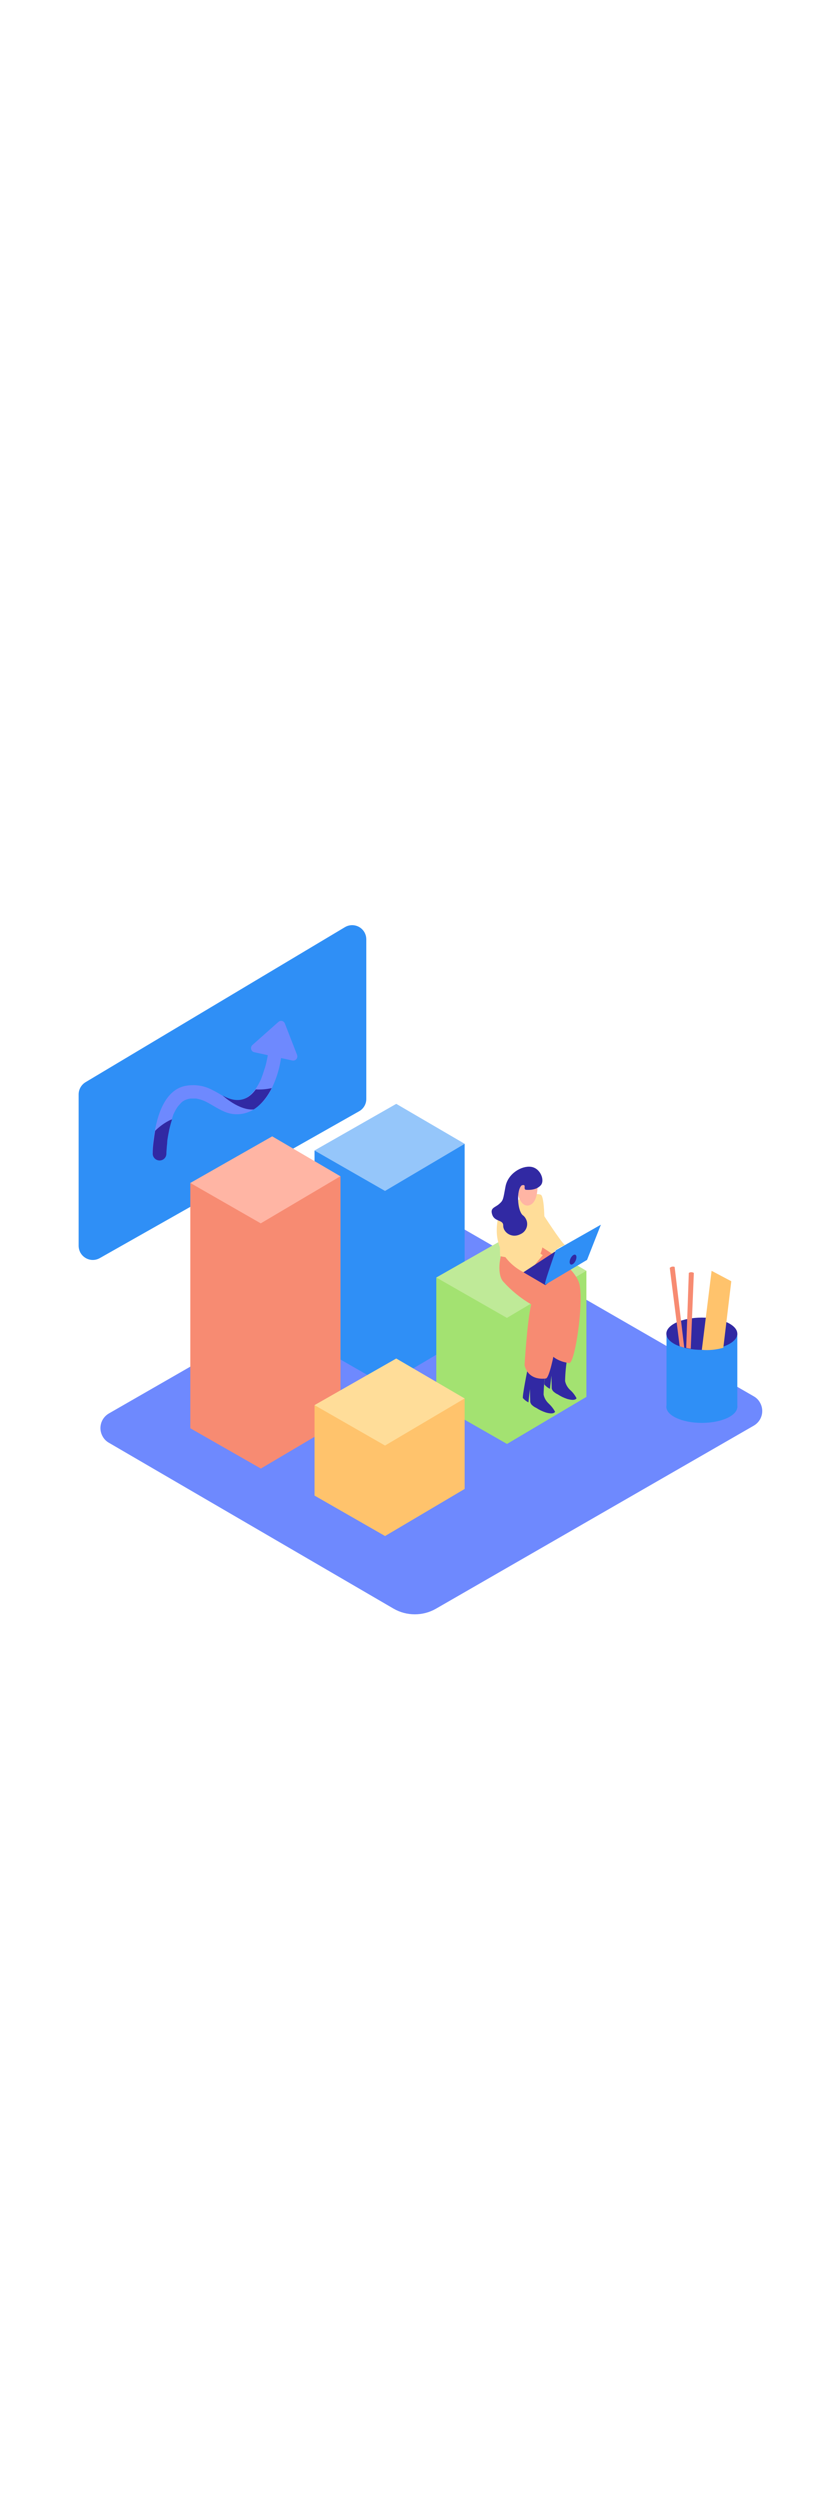 <svg version="1.1" id="Layer_1" xmlns="http://www.w3.org/2000/svg" xmlns:xlink="http://www.w3.org/1999/xlink" x="0px" y="0px" viewBox="0 0 500 500" style="width: 163px;" xml:space="preserve" data-imageid="chart-6-1" imageName="Chart 6" class="illustrations_image">
<style type="text/css">
	.st0_chart-6-1{fill:#6E89FE;}
	.st1_chart-6-1{opacity:0.36;fill:url(#SVGID_1_);enable-background:new    ;}
	.st2_chart-6-1{opacity:0.36;fill:url(#SVGID_00000181798976213080607530000006792066670222552767_);enable-background:new    ;}
	.st3_chart-6-1{opacity:0.36;fill:url(#SVGID_00000003069011594643370690000011278375232788716474_);enable-background:new    ;}
	.st4_chart-6-1{opacity:0.36;fill:url(#SVGID_00000183250998933406841880000016106569844434324665_);enable-background:new    ;}
	.st5_chart-6-1{opacity:0.36;fill:url(#SVGID_00000009569369695500010370000005309413055322560134_);enable-background:new    ;}
	.st6_chart-6-1{fill:#68E1FD;}
	.st7_chart-6-1{fill:#3129A3;}
	.st8_chart-6-1{opacity:0.49;fill:#FFFFFF;enable-background:new    ;}
	.st9_chart-6-1{fill:#F78B72;}
	.st10_chart-6-1{fill:#FFB5A4;}
	.st11_chart-6-1{fill:#A3E271;}
	.st12_chart-6-1{fill:#BFEA98;}
	.st13_chart-6-1{fill:#FFC36C;}
	.st14_chart-6-1{fill:#FFDD99;}
</style>
<path id="Base_chart-6-1" class="st0_chart-6-1" d="M66.9,368.3l174.9,101.8c8,4.6,18,4.6,26,0L463,357.8c5-2.9,6.7-9.2,3.8-14.2&#10;&#9;c-0.9-1.6-2.2-2.9-3.8-3.8L282.8,236c-5.2-3-11.6-3-16.8,0L66.9,350.3c-5,2.9-6.7,9.2-3.8,14.2C64,366.1,65.3,367.4,66.9,368.3&#10;&#9;L66.9,368.3z"/>
<g id="Shadow_chart-6-1">
	
		<linearGradient id="SVGID_1_-chart-6-1" gradientUnits="userSpaceOnUse" x1="261.308" y1="-3530.613" x2="313.897" y2="-3574.153" gradientTransform="matrix(1 0 0 1 0 3908.15)">
		<stop offset="6.000000e-02" style="stop-color:#FFFFFF;stop-opacity:0"/>
		<stop offset="7.000000e-02" style="stop-color:#F9F9FC;stop-opacity:3.000000e-02"/>
		<stop offset="0.2" style="stop-color:#BDBAE1;stop-opacity:0.32"/>
		<stop offset="0.34" style="stop-color:#8A86CB;stop-opacity:0.57"/>
		<stop offset="0.47" style="stop-color:#635DB9;stop-opacity:0.76"/>
		<stop offset="0.6" style="stop-color:#4740AD;stop-opacity:0.89"/>
		<stop offset="0.72" style="stop-color:#372FA6;stop-opacity:0.97"/>
		<stop offset="0.83" style="stop-color:#3129A3"/>
	</linearGradient>
	<polygon class="st1_chart-6-1" points="269.3,344.7 236.5,363.7 278.2,388 312.6,369.5 &#9;"/>
	
		<linearGradient id="SVGID_00000152253554487497560260000014539063786225109640_-chart-6-1" gradientUnits="userSpaceOnUse" x1="177.21" y1="-3569.27" x2="219.86" y2="-3602.16" gradientTransform="matrix(1 0 0 1 0 3908.15)">
		<stop offset="6.000000e-02" style="stop-color:#FFFFFF;stop-opacity:0"/>
		<stop offset="7.000000e-02" style="stop-color:#F9F9FC;stop-opacity:3.000000e-02"/>
		<stop offset="0.2" style="stop-color:#BDBAE1;stop-opacity:0.32"/>
		<stop offset="0.34" style="stop-color:#8A86CB;stop-opacity:0.57"/>
		<stop offset="0.47" style="stop-color:#635DB9;stop-opacity:0.76"/>
		<stop offset="0.6" style="stop-color:#4740AD;stop-opacity:0.89"/>
		<stop offset="0.72" style="stop-color:#372FA6;stop-opacity:0.97"/>
		<stop offset="0.83" style="stop-color:#3129A3"/>
	</linearGradient>
	
		<polygon style="opacity:0.36;fill:url(#SVGID_00000152253554487497560260000014539063786225109640_);enable-background:new    ;" points="&#10;&#9;&#9;188,304.6 155.2,323.6 196.9,347.9 231.3,329.4 &#9;"/>
	
		<linearGradient id="SVGID_00000142145671830324296170000003914577220284060303_-chart-6-1" gradientUnits="userSpaceOnUse" x1="89.317" y1="-3507.475" x2="175.277" y2="-3558.374" gradientTransform="matrix(1 0 0 1 0 3908.15)">
		<stop offset="6.000000e-02" style="stop-color:#FFFFFF;stop-opacity:0"/>
		<stop offset="7.000000e-02" style="stop-color:#F9F9FC;stop-opacity:3.000000e-02"/>
		<stop offset="0.2" style="stop-color:#BDBAE1;stop-opacity:0.32"/>
		<stop offset="0.34" style="stop-color:#8A86CB;stop-opacity:0.57"/>
		<stop offset="0.47" style="stop-color:#635DB9;stop-opacity:0.76"/>
		<stop offset="0.6" style="stop-color:#4740AD;stop-opacity:0.89"/>
		<stop offset="0.72" style="stop-color:#372FA6;stop-opacity:0.97"/>
		<stop offset="0.83" style="stop-color:#3129A3"/>
	</linearGradient>
	
		<polygon style="opacity:0.36;fill:url(#SVGID_00000142145671830324296170000003914577220284060303_);enable-background:new    ;" points="&#10;&#9;&#9;116.9,359.4 84.1,378.3 125.8,402.6 160.2,384.1 &#9;"/>
	
		<linearGradient id="SVGID_00000070827177663005676920000006215665000051359874_-chart-6-1" gradientUnits="userSpaceOnUse" x1="171.02" y1="-3463.43" x2="237.75" y2="-3519.97" gradientTransform="matrix(1 0 0 1 0 3908.15)">
		<stop offset="6.000000e-02" style="stop-color:#FFFFFF;stop-opacity:0"/>
		<stop offset="7.000000e-02" style="stop-color:#F9F9FC;stop-opacity:3.000000e-02"/>
		<stop offset="0.2" style="stop-color:#BDBAE1;stop-opacity:0.32"/>
		<stop offset="0.34" style="stop-color:#8A86CB;stop-opacity:0.57"/>
		<stop offset="0.47" style="stop-color:#635DB9;stop-opacity:0.76"/>
		<stop offset="0.6" style="stop-color:#4740AD;stop-opacity:0.89"/>
		<stop offset="0.72" style="stop-color:#372FA6;stop-opacity:0.97"/>
		<stop offset="0.83" style="stop-color:#3129A3"/>
	</linearGradient>
	
		<polygon style="opacity:0.36;fill:url(#SVGID_00000070827177663005676920000006215665000051359874_);enable-background:new    ;" points="&#10;&#9;&#9;193,399.7 160.2,418.8 201.9,443 236.3,424.5 &#9;"/>
	
		<linearGradient id="SVGID_00000052793090180918543640000006055371602268643482_-chart-6-1" gradientUnits="userSpaceOnUse" x1="386.421" y1="-3532.949" x2="444.541" y2="-3577.809" gradientTransform="matrix(1 0 0 1 0 3908.15)">
		<stop offset="6.000000e-02" style="stop-color:#FFFFFF;stop-opacity:0"/>
		<stop offset="7.000000e-02" style="stop-color:#F9F9FC;stop-opacity:3.000000e-02"/>
		<stop offset="0.2" style="stop-color:#BDBAE1;stop-opacity:0.32"/>
		<stop offset="0.34" style="stop-color:#8A86CB;stop-opacity:0.57"/>
		<stop offset="0.47" style="stop-color:#635DB9;stop-opacity:0.76"/>
		<stop offset="0.6" style="stop-color:#4740AD;stop-opacity:0.89"/>
		<stop offset="0.72" style="stop-color:#372FA6;stop-opacity:0.97"/>
		<stop offset="0.83" style="stop-color:#3129A3"/>
	</linearGradient>
	
		<polygon style="opacity:0.36;fill:url(#SVGID_00000052793090180918543640000006055371602268643482_);enable-background:new    ;" points="&#10;&#9;&#9;409.2,337.7 365.6,366.3 389.2,385.1 450.9,350.4 &#9;"/>
</g>
<g id="Screen_chart-6-1">
	<path class="st6_chart-6-1 targetColor" d="M225,59.5v97.9c0,3.1-1.7,6-4.4,7.5L61.3,255c-4.2,2.4-9.5,0.9-11.9-3.3c-0.7-1.3-1.1-2.8-1.1-4.3v-92.8&#10;&#9;&#9;c0-3.1,1.6-5.9,4.2-7.5L211.8,52c4.1-2.5,9.5-1.2,12,3c0,0,0,0,0,0C224.6,56.4,225,57.9,225,59.5z" style="fill: rgb(47, 143, 246);"/>
	<path class="st0_chart-6-1" d="M102,190.8c0-1.6,0.2-3.3,0.3-4.9c0.1-0.8,0.2-1.6,0.2-2.4c0-0.4,0.1-0.8,0.2-1.2c0.1-0.9-0.1,1,0,0.3l0.1-0.9&#10;&#9;&#9;c0.3-2,0.7-4,1.1-6c0.5-2.2,1.1-4.3,1.8-6.4c0.2-0.5,0.3-1,0.5-1.5l0.3-0.8c0.1-0.3,0.3-0.6-0.2,0.4c0-0.2,0.1-0.3,0.2-0.5&#10;&#9;&#9;c0.4-0.9,0.9-1.9,1.4-2.8c0.5-0.9,1.1-1.8,1.7-2.6c0.6-0.8-0.5,0.6,0,0.1l0.5-0.6c0.3-0.4,0.7-0.7,1-1.1s0.7-0.6,1.1-1&#10;&#9;&#9;s-0.9,0.6-0.2,0.1l0.7-0.4c0.4-0.3,0.8-0.5,1.3-0.7c0.2-0.1,0.9-0.4,0.2-0.1s0.2,0,0.3-0.1c0.5-0.1,0.9-0.3,1.4-0.4l1.1-0.2&#10;&#9;&#9;c0.2,0,0.8-0.1,0.1,0s0.1,0,0.2,0c0.7,0,1.3,0,1.9,0h1c0.4,0,1.6,0.3,0.2,0c1.2,0.2,2.4,0.5,3.6,0.9l0.8,0.3c0.1,0,1.2,0.5,0.4,0.2&#10;&#9;&#9;s0.1,0,0.3,0.1l0.9,0.4c4.4,2.2,8.4,5.2,13.1,6.8c5.5,1.8,11.5,1,16.3-2c4.5-2.9,8.2-7.1,10.6-11.9c3.6-7.1,5.8-14.7,6.6-22.6V129&#10;&#9;&#9;c0-2.3-1.9-4.2-4.2-4.2c-2.2,0-4.1,1.8-4.2,4v0.9c0,0.2,0.2-1.4,0.1-0.8v0.4c-0.2,1.4-0.5,2.9-0.8,4.3c-0.4,2-0.9,4-1.6,5.9&#10;&#9;&#9;c-0.3,1-0.7,2.1-1,3.1c-0.2,0.5-0.4,1-0.6,1.6l-0.3,0.8c0.5-1.3,0-0.1,0,0.1c-1,2.2-2.2,4.4-3.6,6.4l-0.6,0.7&#10;&#9;&#9;c-0.4,0.6,0.2-0.3,0.2-0.3l-0.2,0.3c-0.4,0.5-0.8,1-1.2,1.4c-0.4,0.4-0.8,0.8-1.2,1.2l-0.7,0.6c-0.1,0.1-0.2,0.2-0.4,0.3&#10;&#9;&#9;c0.1-0.1,0.8-0.6,0.3-0.2c-1,0.7-2,1.4-3.1,1.9c-0.9,0.4,0.5-0.2-0.2,0l-1,0.4c-0.6,0.2-1.3,0.4-1.9,0.5l-0.5,0.1&#10;&#9;&#9;c0,0,1.1-0.1,0.4,0H146c-0.6,0-1.2,0-1.7,0h-0.4c0,0,1.1,0.2,0.5,0l-0.8-0.1c-0.5-0.1-1.1-0.3-1.6-0.4l-1.5-0.5&#10;&#9;&#9;c-0.5-0.2,0.9,0.4,0.4,0.2l-0.4-0.2l-0.9-0.4c-1-0.5-2-1.1-3-1.7c-2-1.2-4-2.4-6.1-3.4c-5.3-2.9-11.5-3.7-17.4-2.4&#10;&#9;&#9;c-9.6,2.4-14.3,12.5-16.6,21.2c-1.1,4.2-1.9,8.5-2.3,12.8c-0.3,2.3-0.5,4.6-0.5,6.9v0.3c0.1,2.3,2.1,4.1,4.4,4c2.2-0.1,3.9-1.8,4-4&#10;&#9;&#9;L102,190.8z"/>
	<path class="st0_chart-6-1" d="M156.2,128.7l23.5,5.1c1.4,0.2,2.7-0.7,2.9-2.1c0.1-0.4,0-0.9-0.1-1.3l-7.5-19.3c-0.5-1.3-1.9-2-3.2-1.5&#10;&#9;&#9;c0,0,0,0,0,0c-0.3,0.1-0.5,0.3-0.8,0.5l-16,14.2c-1,0.9-1.1,2.5-0.2,3.6C155.2,128.3,155.7,128.6,156.2,128.7L156.2,128.7z"/>
	<path class="st7_chart-6-1" d="M157.1,151.5c-3.5,5-10,9.7-20.4,3.7c0,0,10,9.3,19.1,8.6c0,0,6.3-3.4,11.1-13.1&#10;&#9;&#9;C163.7,151.4,160.4,151.7,157.1,151.5z"/>
	<path class="st7_chart-6-1" d="M104.7,170.2c-3.5,1.7-6.7,4-9.4,6.7c-0.4,2.3-0.7,4.6-1,6.9s-0.5,4.6-0.5,6.9v0.4c0.1,2.3,2.1,4.1,4.4,4&#10;&#9;&#9;c2.2-0.1,3.9-1.8,4-4c0-1.6,0.2-3.3,0.3-4.9c0.1-0.8,0.2-1.6,0.2-2.4c0-0.4,0.1-0.7,0.1-1.1l0.1-0.7c0.3-2,0.7-4,1.1-6&#10;&#9;&#9;c0.5-2.1,1-4.1,1.7-6.1L104.7,170.2z"/>
</g>
<g id="Bar_Chart_chart-6-1">
	<polygon class="st6_chart-6-1 targetColor" points="243.4,160.4 193.2,189 193.2,308.1 236.5,332.9 285.4,304 285.4,184.9 &#9;" style="fill: rgb(47, 143, 246);"/>
	<polygon class="st8_chart-6-1" points="193.2,189 243.4,160.4 285.4,184.9 236.5,213.8 &#9;"/>
	<polyline class="st9_chart-6-1" points="116.9,208.9 116.9,359.4 160.2,384.1 209.1,355.2 209.1,204.8 &#9;"/>
	<polygon class="st10_chart-6-1" points="116.9,208.9 167.2,180.3 209.1,204.8 160.2,233.7 &#9;"/>
	<polygon class="st9_chart-6-1" points="160.2,233.7 160.2,384.1 209.1,355.2 209.1,204.8 &#9;"/>
	<polyline class="st11_chart-6-1" points="268,266.9 268,344.2 311.4,369 360.2,340.1 360.2,262.8 &#9;"/>
	<polygon class="st12_chart-6-1" points="268,266.9 318.3,238.3 360.2,262.8 311.4,291.7 &#9;"/>
	<polygon class="st11_chart-6-1" points="311.4,291.7 311.4,369 360.2,340.1 360.2,262.8 &#9;"/>
	<polygon class="st13_chart-6-1" points="236.5,370 236.5,425.5 285.4,396.6 285.4,341.1 &#9;"/>
	<polyline class="st13_chart-6-1" points="193.2,345.2 193.2,400.7 236.5,425.5 285.4,396.6 285.4,341.1 &#9;"/>
	<polygon class="st14_chart-6-1" points="193.2,345.2 243.4,316.6 285.4,341.1 236.5,370 &#9;"/>
</g>
<g id="Character_chart-6-1">
	<path class="st7_chart-6-1" d="M340.9,349.2c-1-1.9-2.4-3.6-3.9-5c-1.6-1.5-2.7-3.4-3.1-5.5c0.1-4.9,0.6-9.8,1.4-14.7&#10;&#9;&#9;c-3.4-0.7-8.6-2.2-10.3-5.3c-1.4,6.5-4.3,21.4-3.8,22.2c1,1.1,2.1,2,3.4,2.6l0.9-8.1l0.2,7.9c0.2,0.7,0.5,1.3,1,1.8&#10;&#9;&#9;c0.8,0.7,1.7,1.4,2.7,1.8c1.8,1.2,3.7,2.1,5.8,2.8c1.4,0.4,4.9,1.3,5.8-0.5L340.9,349.2z"/>
	<path class="st7_chart-6-1" d="M354.1,340.9c-1-1.9-2.3-3.6-3.9-5c-1.6-1.5-2.7-3.4-3.1-5.5c0.1-4.9,0.6-9.8,1.4-14.7&#10;&#9;&#9;c-3.4-0.7-8.6-2.2-10.3-5.3c-1.4,6.5-4.3,21.4-3.8,22.2c1,1.1,2.1,2,3.4,2.6l0.9-8.1l0.2,7.9c0.2,0.7,0.5,1.3,1,1.8&#10;&#9;&#9;c0.8,0.7,1.7,1.4,2.7,1.8c1.8,1.2,3.7,2.1,5.8,2.8c1.4,0.4,4.9,1.3,5.8-0.5L354.1,340.9z"/>
	<path class="st14_chart-6-1" d="M333.7,228.3c0,0,10.7,16.6,13.3,18.7c0,0-8.5,2.6-8.8,9c0,0-9.7-6-11.8-9.2S333.7,228.3,333.7,228.3z"/>
	<path class="st9_chart-6-1" d="M329.8,246.5c0,0,24.1,13.1,26.3,25.3s-2.7,45.9-6.2,47.6c0,0-12-0.7-14.7-11c0,0,2-15.1,4.4-25.2&#10;&#9;&#9;c0,0-13.3-2.5-20.4-11c-4.3-5-2.9-25.2,0.5-27S330.4,234.3,329.8,246.5z"/>
	<path class="st9_chart-6-1" d="M324.9,250.9c0,0,16.8,10.1,19,22.4s-4.9,53.8-8.4,55.5c0,0-10.6,2.2-13.3-8c0,0,1.6-27.3,4.1-37.4&#10;&#9;&#9;c-6.5-3.8-12.3-8.5-17.3-14.1c-4.3-5-1.7-19.4,1.7-21.2S325.4,238.6,324.9,250.9z"/>
	<path class="st14_chart-6-1" d="M307.2,253.8c0,0-1.2-21.5,4.6-28.9s17.5-10.4,20.5-8.7s3.1,36.6-1.8,37.6&#10;&#9;&#9;C322.8,255.5,314.9,255.5,307.2,253.8z"/>
	<path class="st14_chart-6-1" d="M318.4,228.2c-0.1,0.5-2.4,11.1,4.3,16.9c3.3,3,6.9,5.7,10.7,8.1c0,0-8.4,9.4-8.2,12.1&#10;&#9;&#9;c0,0-26.3-8.6-18.7-37.3"/>
	<path class="st10_chart-6-1" d="M330.1,206.8c0,0,1.4,13.4-4.7,15.7c-4.4,1.6-7-4.2-7.4-7.6c-0.3-4.2,1.6-8.2,5-10.5&#10;&#9;&#9;C326,202.1,329.7,202.7,330.1,206.8z"/>
	<path class="st7_chart-6-1" d="M320.4,210.4c0,0,1.2-0.5,1.7,0s-0.5,2.6,1.1,2.7s6.1,0.3,8.9-2.7s-0.1-10.6-5.9-11.4s-14.2,4.1-15.7,12.1&#10;&#9;&#9;s-1.3,8.4-3.9,10.7s-5.8,2.3-4.2,6.7s6.8,2.8,6.7,6.6s5,8.1,10.6,5.2c3.5-1.5,5.1-5.6,3.5-9c-0.5-1.1-1.2-2-2.2-2.7&#10;&#9;&#9;C317.8,225.6,317.1,213.4,320.4,210.4z"/>
	<polyline class="st7_chart-6-1" points="335,271.6 321.5,263.7 345.5,248 358.2,253.1 &#9;"/>
	<path class="st6_chart-6-1 targetColor" d="M334.9,270.2c-0.2-1,6.5-20,6.5-20l27.7-15.7l-8.5,21.6l-25.8,15.3V270.2z" style="fill: rgb(47, 143, 246);"/>
	<ellipse transform="matrix(0.429 -0.903 0.903 0.429 -29.817 464.133)" class="st7_chart-6-1" cx="352" cy="255.6" rx="3.3" ry="1.7"/>
</g>
<g id="Pencil_Case_chart-6-1">
	<path class="st6_chart-6-1 targetColor" d="M409.4,301.3v45.3c0,0,43.5,2.4,43.5,0v-45.3" style="fill: rgb(47, 143, 246);"/>
	<ellipse class="st6_chart-6-1 targetColor" cx="431.1" cy="346.2" rx="21.8" ry="9.9" style="fill: rgb(47, 143, 246);"/>
	<ellipse class="st7_chart-6-1" cx="431.1" cy="301.4" rx="21.8" ry="9.9"/>
	<path class="st9_chart-6-1" d="M417.6,309.1l0.2,0.1c0.8,0.3,1.7,0.5,2.5,0.8l-5.9-49.6c-1-0.4-2.2-0.2-3,0.6l6.1,48.1L417.6,309.1z"/>
	<path class="st9_chart-6-1" d="M424.3,310.6l1.9-46.5c-1-0.6-2.2-0.6-3.1,0l-1.6,46C422.4,310.3,423.3,310.5,424.3,310.6z"/>
	<path class="st13_chart-6-1" d="M431.1,311.3l6-48.5l12.1,6.4l-4.9,40.8C440.1,311.2,435.6,311.7,431.1,311.3z"/>
</g>
</svg>